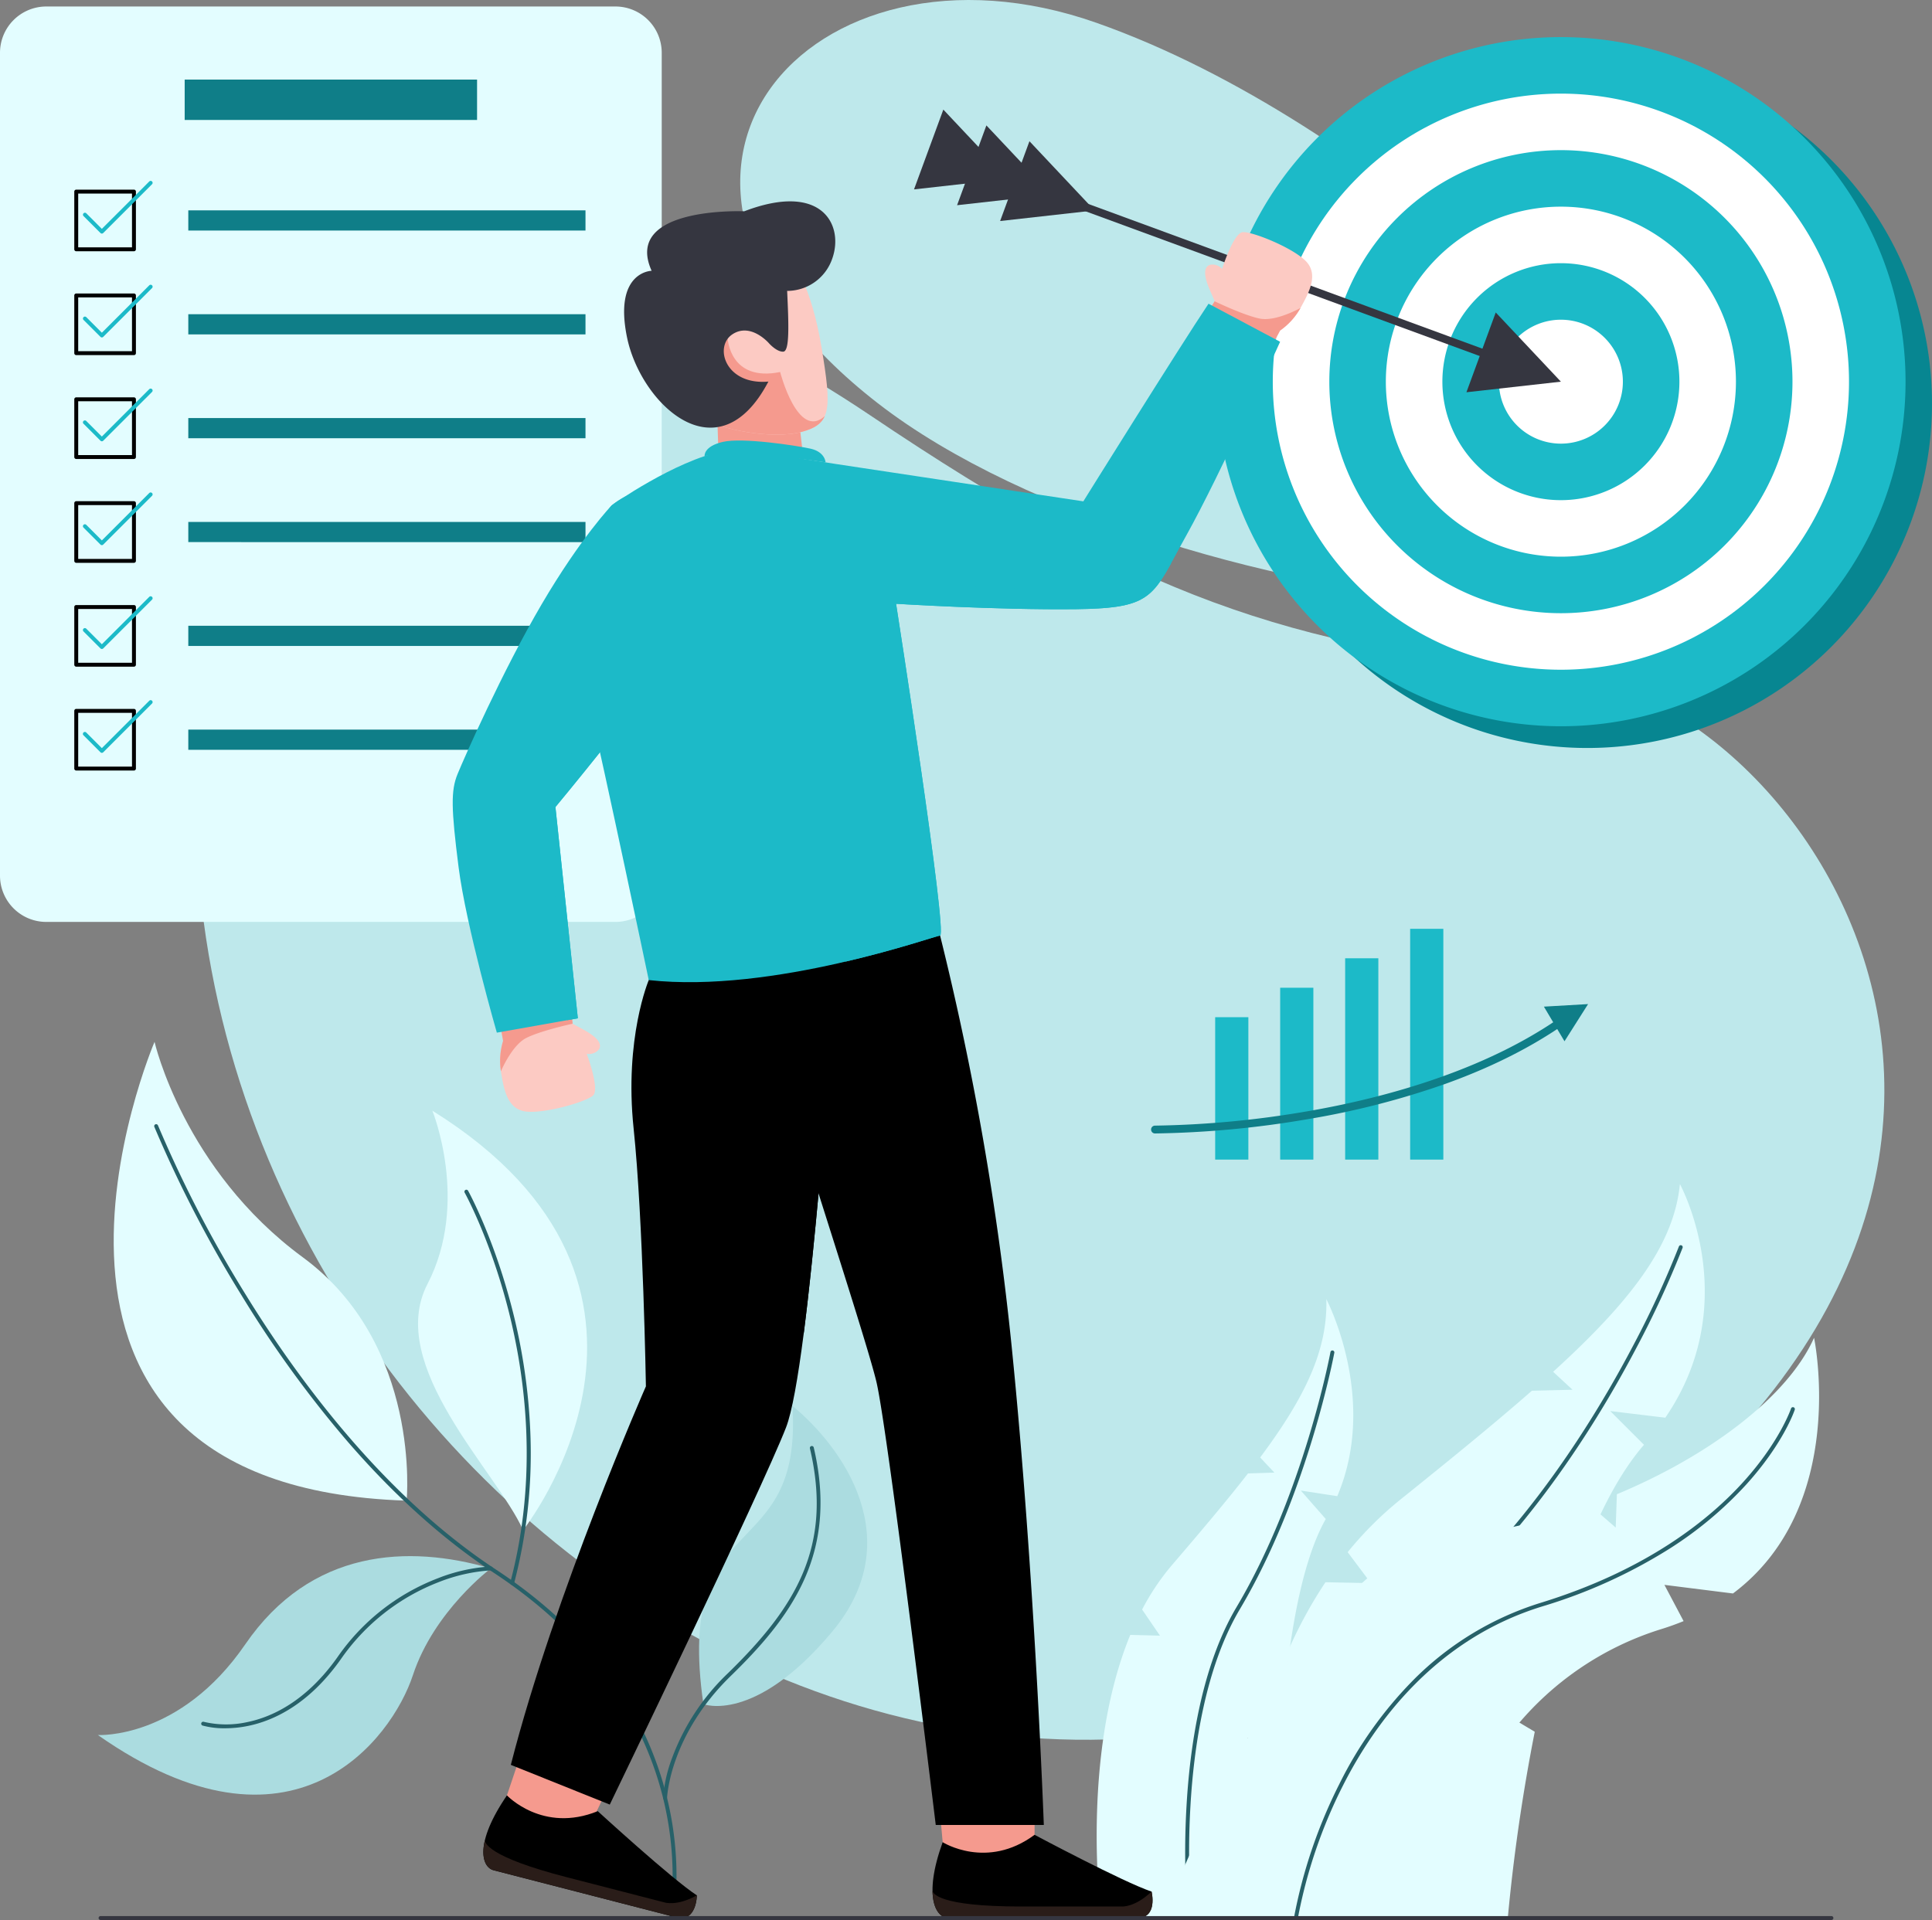 <svg xmlns="http://www.w3.org/2000/svg" width="504.75" height="501.718" viewBox="0 0 504.75 501.718">
  <rect x="0" y="0" width="504.75" height="501.718" fill="#808080" stroke="none"/>
  <g id="Layer_1" data-name="Layer 1" transform="translate(-472.06 -479.278)">
    <g id="Group_112" data-name="Group 112" transform="translate(472.06 479.278)">
      <g id="Group_2" data-name="Group 2" transform="translate(51.136)">
        <path id="Path_2" data-name="Path 2" d="M691.507,617.079c26.43-83.583,95.01-76.439,165.018-29.29s109.3,60.723,179.31,67.151,162.877,150.734-25.718,253.6c-175.711,95.842-380.08-97.092-318.61-291.464Zm365.106-32.438s-66.041-72.955-140.889-99.382-134,39.8-57.166,99.4,279.328,79.1,198.055-.017Z" transform="translate(-680.342 -479.278)" fill="#bee8eb"/>
      </g>
      <g id="Group_30" data-name="Group 30" transform="translate(0 1.699)">
        <g id="Group_3" data-name="Group 3">
          <path id="Path_3" data-name="Path 3" d="M484.122,486.2h148.76a12.094,12.094,0,0,1,12.06,12.06V713.351a12.1,12.1,0,0,1-12.06,12.062H484.122a12.1,12.1,0,0,1-12.062-12.062V498.26A12.1,12.1,0,0,1,484.122,486.2Z" transform="translate(-472.06 -486.2)" fill="#e3fdff"/>
        </g>
        <g id="Group_4" data-name="Group 4" transform="translate(48.249 19.096)">
          <path id="Path_4" data-name="Path 4" d="M668.58,563.98h76.387v10.552H668.58Z" transform="translate(-668.58 -563.98)" fill="#0f7e88"/>
        </g>
        <g id="Group_29" data-name="Group 29" transform="translate(19.407 45.564)">
          <g id="Group_5" data-name="Group 5" transform="translate(29.787 7.705)">
            <path id="Path_5" data-name="Path 5" d="M672.43,703.17H776.2v5.276H672.43Z" transform="translate(-672.43 -703.17)" fill="#0f7e88"/>
          </g>
          <g id="Group_6" data-name="Group 6" transform="translate(29.787 34.845)">
            <path id="Path_6" data-name="Path 6" d="M672.43,813.71H776.2v5.276H672.43Z" transform="translate(-672.43 -813.71)" fill="#0f7e88"/>
          </g>
          <g id="Group_7" data-name="Group 7" transform="translate(29.787 61.982)">
            <path id="Path_7" data-name="Path 7" d="M672.43,924.24H776.2v5.276H672.43Z" transform="translate(-672.43 -924.24)" fill="#0f7e88"/>
          </g>
          <g id="Group_8" data-name="Group 8" transform="translate(29.787 89.121)">
            <path id="Path_8" data-name="Path 8" d="M672.43,1034.78H776.2v5.276H672.43Z" transform="translate(-672.43 -1034.78)" fill="#0f7e88"/>
          </g>
          <g id="Group_9" data-name="Group 9" transform="translate(29.787 116.258)">
            <path id="Path_9" data-name="Path 9" d="M672.43,1145.31H776.2v5.276H672.43Z" transform="translate(-672.43 -1145.31)" fill="#0f7e88"/>
          </g>
          <g id="Group_10" data-name="Group 10" transform="translate(29.787 143.394)">
            <path id="Path_10" data-name="Path 10" d="M672.43,1255.84H776.2v5.279H672.43Z" transform="translate(-672.43 -1255.84)" fill="#0f7e88"/>
          </g>
          <g id="Group_13" data-name="Group 13">
            <g id="Group_11" data-name="Group 11" transform="translate(0 2.293)">
              <path id="Path_11" data-name="Path 11" d="M566.694,697.226H551.617a.512.512,0,0,1-.512-.512V681.637a.512.512,0,0,1,.512-.512h15.077a.512.512,0,0,1,.512.512v15.077A.512.512,0,0,1,566.694,697.226ZM552.129,696.2h14.054V682.149H552.129Z" transform="translate(-551.105 -681.125)"/>
            </g>
            <g id="Group_12" data-name="Group 12" transform="translate(2.264)">
              <path id="Path_12" data-name="Path 12" d="M565.264,685.561h0a.511.511,0,0,1-.362-.15l-4.427-4.429a.512.512,0,0,1,.724-.724l4.065,4.067,12.392-12.39a.512.512,0,0,1,.724.724l-12.755,12.752A.512.512,0,0,1,565.264,685.561Z" transform="translate(-560.325 -671.785)" fill="#1cbac8"/>
            </g>
          </g>
          <g id="Group_16" data-name="Group 16" transform="translate(0 27.139)">
            <g id="Group_14" data-name="Group 14" transform="translate(0 2.293)">
              <path id="Path_13" data-name="Path 13" d="M566.694,807.766H551.617a.512.512,0,0,1-.512-.512V792.177a.512.512,0,0,1,.512-.512h15.077a.512.512,0,0,1,.512.512v15.077A.512.512,0,0,1,566.694,807.766Zm-14.565-1.024h14.054V792.689H552.129Z" transform="translate(-551.105 -791.665)"/>
            </g>
            <g id="Group_15" data-name="Group 15" transform="translate(2.264)">
              <path id="Path_14" data-name="Path 14" d="M565.264,796.1h0a.51.51,0,0,1-.362-.15l-4.427-4.429a.512.512,0,0,1,.724-.724l4.065,4.067,12.392-12.39a.512.512,0,0,1,.724.724l-12.755,12.752A.512.512,0,0,1,565.264,796.1Z" transform="translate(-560.325 -782.325)" fill="#1cbac8"/>
            </g>
          </g>
          <g id="Group_19" data-name="Group 19" transform="translate(0 54.276)">
            <g id="Group_17" data-name="Group 17" transform="translate(0 2.293)">
              <path id="Path_15" data-name="Path 15" d="M566.694,918.3H551.617a.512.512,0,0,1-.512-.512V902.707a.512.512,0,0,1,.512-.512h15.077a.512.512,0,0,1,.512.512v15.077A.512.512,0,0,1,566.694,918.3Zm-14.565-1.024h14.054V903.219H552.129Z" transform="translate(-551.105 -902.195)"/>
            </g>
            <g id="Group_18" data-name="Group 18" transform="translate(2.264)">
              <path id="Path_16" data-name="Path 16" d="M565.264,906.631h0a.511.511,0,0,1-.362-.15l-4.427-4.429a.512.512,0,1,1,.724-.724l4.065,4.067,12.392-12.39a.512.512,0,0,1,.724.724l-12.755,12.752A.512.512,0,0,1,565.264,906.631Z" transform="translate(-560.325 -892.856)" fill="#1cbac8"/>
            </g>
          </g>
          <g id="Group_22" data-name="Group 22" transform="translate(0 81.415)">
            <g id="Group_20" data-name="Group 20" transform="translate(0 2.293)">
              <path id="Path_17" data-name="Path 17" d="M566.694,1028.836H551.617a.512.512,0,0,1-.512-.512v-15.077a.512.512,0,0,1,.512-.512h15.077a.512.512,0,0,1,.512.512v15.077A.512.512,0,0,1,566.694,1028.836Zm-14.565-1.024h14.054v-14.053H552.129Z" transform="translate(-551.105 -1012.735)"/>
            </g>
            <g id="Group_21" data-name="Group 21" transform="translate(2.264)">
              <path id="Path_18" data-name="Path 18" d="M565.264,1017.171h0a.511.511,0,0,1-.362-.15l-4.427-4.429a.512.512,0,1,1,.724-.724l4.065,4.067,12.392-12.39a.512.512,0,0,1,.724.724l-12.755,12.752A.513.513,0,0,1,565.264,1017.171Z" transform="translate(-560.325 -1003.395)" fill="#1cbac8"/>
            </g>
          </g>
          <g id="Group_25" data-name="Group 25" transform="translate(0 108.552)">
            <g id="Group_23" data-name="Group 23" transform="translate(0 2.293)">
              <path id="Path_19" data-name="Path 19" d="M566.694,1139.366H551.617a.512.512,0,0,1-.512-.512v-15.077a.512.512,0,0,1,.512-.512h15.077a.512.512,0,0,1,.512.512v15.077A.512.512,0,0,1,566.694,1139.366Zm-14.565-1.024h14.054v-14.053H552.129Z" transform="translate(-551.105 -1123.265)"/>
            </g>
            <g id="Group_24" data-name="Group 24" transform="translate(2.264)">
              <path id="Path_20" data-name="Path 20" d="M565.264,1127.7h0a.511.511,0,0,1-.362-.15l-4.427-4.429a.512.512,0,1,1,.724-.724l4.065,4.067,12.392-12.391a.512.512,0,0,1,.724.724l-12.755,12.752A.513.513,0,0,1,565.264,1127.7Z" transform="translate(-560.325 -1113.925)" fill="#1cbac8"/>
            </g>
          </g>
          <g id="Group_28" data-name="Group 28" transform="translate(0 135.691)">
            <g id="Group_26" data-name="Group 26" transform="translate(0 2.293)">
              <path id="Path_21" data-name="Path 21" d="M566.694,1249.906H551.617a.512.512,0,0,1-.512-.512v-15.077a.512.512,0,0,1,.512-.512h15.077a.512.512,0,0,1,.512.512v15.077A.512.512,0,0,1,566.694,1249.906Zm-14.565-1.024h14.054v-14.053H552.129Z" transform="translate(-551.105 -1233.805)"/>
            </g>
            <g id="Group_27" data-name="Group 27" transform="translate(2.264)">
              <path id="Path_22" data-name="Path 22" d="M565.264,1238.241h0a.511.511,0,0,1-.362-.15l-4.427-4.429a.512.512,0,1,1,.724-.723l4.065,4.067,12.392-12.39a.512.512,0,0,1,.724.724l-12.755,12.752A.512.512,0,0,1,565.264,1238.241Z" transform="translate(-560.325 -1224.465)" fill="#1cbac8"/>
            </g>
          </g>
        </g>
      </g>
      <g id="Group_40" data-name="Group 40" transform="translate(286.516 309.411)">
        <g id="Group_33" data-name="Group 33" transform="translate(36.279)">
          <g id="Group_31" data-name="Group 31">
            <path id="Path_23" data-name="Path 23" d="M1902.921,1739.53s16.9,30.854-3.818,61.052l-14.385-1.736,8.814,8.816c-12.744,14.733-21.244,41.485-26.729,66.353l-13.776,1.492,11.971,7.142a483.079,483.079,0,0,0-7.046,48.674h-71.094s-1.91-49.734,23.462-87.748l11.87.238-6.071-8.095a92.707,92.707,0,0,1,13.781-13.746c13.206-10.614,24.667-19.946,34.35-28.436l10.618-.26-5.073-4.687c20.4-18.566,31.583-33.218,33.125-49.061Z" transform="translate(-1786.826 -1739.53)" fill="#e3fdff"/>
          </g>
          <g id="Group_32" data-name="Group 32" transform="translate(35.067 15.977)">
            <path id="Path_24" data-name="Path 24" d="M1930.167,1980.934h0a.512.512,0,0,1-.51-.514,195.166,195.166,0,0,1,4.133-34.809,168.127,168.127,0,0,1,9.64-31.455,107.327,107.327,0,0,1,18.694-30.15c16.557-18.323,28.808-38.85,36.17-52.842a253.038,253.038,0,0,0,12.126-26.226.512.512,0,1,1,.96.357,254.263,254.263,0,0,1-12.18,26.345c-7.389,14.045-19.688,34.65-36.317,53.052-16.511,18.271-24.387,43.314-28.086,61.1a194.068,194.068,0,0,0-4.116,34.626A.512.512,0,0,1,1930.167,1980.934Z" transform="translate(-1929.655 -1804.605)" fill="#276169"/>
          </g>
        </g>
        <g id="Group_36" data-name="Group 36" transform="translate(0 30.081)">
          <g id="Group_34" data-name="Group 34">
            <path id="Path_25" data-name="Path 25" d="M1699.06,1862.05s13.709,26.015,2.855,51.477l-9.523-1.463,6.516,7.432c-7.014,12.426-10.211,34.981-11.608,55.945l-8.844,1.26,8.426,6.022c-1.095,22.283-.331,41.04-.331,41.04h-46.314s-5.6-41.934,7.6-73.986l7.754.2-4.662-6.823a62.281,62.281,0,0,1,7.773-11.593c7.675-8.949,14.323-16.818,19.889-23.975l6.894-.218-3.715-3.953c11.665-15.654,17.667-28.009,17.287-41.367Z" transform="translate(-1639.058 -1862.05)" fill="#e3fdff"/>
          </g>
          <g id="Group_35" data-name="Group 35" transform="translate(23.133 13.391)">
            <path id="Path_26" data-name="Path 26" d="M1734.482,2065.428a.512.512,0,0,1-.509-.46,209.343,209.343,0,0,1-.354-29.343c.858-15.116,3.823-36.4,13.078-51.975,17.565-29.552,24.462-66.269,24.53-66.636a.512.512,0,0,1,1.007.185c-.068.369-7,37.266-24.657,66.974-9.146,15.39-12.082,36.5-12.934,51.493a208.327,208.327,0,0,0,.35,29.2.512.512,0,0,1-.458.561A.474.474,0,0,1,1734.482,2065.428Z" transform="translate(-1733.28 -1916.595)" fill="#276169"/>
          </g>
        </g>
        <g id="Group_39" data-name="Group 39" transform="translate(17.385 40.171)">
          <g id="Group_37" data-name="Group 37">
            <path id="Path_27" data-name="Path 27" d="M1879.907,1903.149s9.219,44.051-21.188,66.815l-17.91-2.251,5.011,9.472c-1.827.746-3.734,1.441-5.748,2.065a79.8,79.8,0,0,0-38.875,26.557l-12.949-1.52,7.047,9.649a113.1,113.1,0,0,0-16.1,40.836H1709.87s12.408-33.122,30.628-61.217l6.717,5.824.577-16.32c11.311-15.1,24.272-26.9,37.623-28.065a143.274,143.274,0,0,0,35.833-8.186l6.835,5.929.307-8.706c24.193-10.081,44.694-25.541,51.517-40.884Z" transform="translate(-1709.87 -1903.149)" fill="#e3fdff"/>
          </g>
          <g id="Group_38" data-name="Group 38" transform="translate(34.152 18.145)">
            <path id="Path_28" data-name="Path 28" d="M1849.488,2111.044a.5.5,0,0,1-.078-.006.512.512,0,0,1-.429-.584,131.073,131.073,0,0,1,11.809-34.845,104.722,104.722,0,0,1,19.619-27.507,80.406,80.406,0,0,1,33.112-19.966c27.9-8.589,44.181-21.948,52.93-31.644,9.455-10.477,12.36-19,12.389-19.089a.512.512,0,1,1,.971.323c-.118.355-3,8.816-12.6,19.451a98.771,98.771,0,0,1-20.131,16.858,135.622,135.622,0,0,1-33.258,15.078c-27.836,8.571-43.706,30.265-52.118,46.955a129.876,129.876,0,0,0-11.711,34.539A.513.513,0,0,1,1849.488,2111.044Z" transform="translate(-1848.975 -1977.054)" fill="#276169"/>
          </g>
        </g>
      </g>
      <g id="Group_50" data-name="Group 50" transform="translate(25.566 272.253)">
        <g id="Group_41" data-name="Group 41" transform="translate(157.068 95.115)">
          <path id="Path_29" data-name="Path 29" d="M1240.324,1975.59c2.743,42.43-30.893,25.138-23.253,77.941,0,0,13.393,5.288,33.621-18.9s2.539-48.458-10.368-59.037Z" transform="translate(-1215.939 -1975.59)" fill="#abdce0"/>
        </g>
        <g id="Group_42" data-name="Group 42" transform="translate(4.139)">
          <path id="Path_30" data-name="Path 30" d="M603.721,1588.18s-49.832,116.2,65.86,119.888c0,0,3.968-40.748-27.137-63.6s-38.723-56.287-38.723-56.287Z" transform="translate(-593.049 -1588.18)" fill="#e3fdff"/>
        </g>
        <g id="Group_43" data-name="Group 43" transform="translate(0 134.387)">
          <path id="Path_31" data-name="Path 31" d="M576.19,2182.288s21.372,1.27,38.512-23.7,42.594-26.115,64.146-19.83c0,0-14.841,11.154-20.343,27.871S627.186,2218.05,576.19,2182.288Z" transform="translate(-576.19 -2135.545)" fill="#abdce0"/>
        </g>
        <g id="Group_44" data-name="Group 44" transform="translate(83.655 17.986)">
          <path id="Path_32" data-name="Path 32" d="M920.659,1661.44s9.781,23.975-1.269,45.283,18.2,49.091,24.974,64.328c0,0,50.358-63.483-23.7-109.61Z" transform="translate(-916.923 -1661.44)" fill="#e3fdff"/>
        </g>
        <g id="Group_49" data-name="Group 49" transform="translate(14.722 21.496)">
          <g id="Group_45" data-name="Group 45">
            <path id="Path_33" data-name="Path 33" d="M771.246,1883.7a.524.524,0,0,1-.106-.011.512.512,0,0,1-.4-.606c.028-.132,2.715-13.385-1.585-31.031-3.966-16.277-14.862-39.735-44.252-59.056-13.087-8.6-25.9-20.089-38.071-34.135a291.861,291.861,0,0,1-27.8-38.291,323.186,323.186,0,0,1-22.849-44.137.512.512,0,0,1,.951-.378,322.107,322.107,0,0,0,22.78,44c13.639,22.194,36.082,52.717,65.548,72.09,13.1,8.615,23.693,18.764,31.471,30.164a90.056,90.056,0,0,1,13.225,29.555c4.34,17.86,1.608,31.3,1.58,31.433A.512.512,0,0,1,771.246,1883.7Z" transform="translate(-636.155 -1675.734)" fill="#276169"/>
          </g>
          <g id="Group_46" data-name="Group 46" transform="translate(12.276 115.594)">
            <path id="Path_34" data-name="Path 34" d="M692.431,2188.832a21.744,21.744,0,0,1-5.914-.709.512.512,0,0,1,.3-.979,25.482,25.482,0,0,0,11.469.055c6.144-1.27,15.21-5.25,23.511-17a56.464,56.464,0,0,1,26.146-20.547,44.859,44.859,0,0,1,13.863-3.1.519.519,0,0,1,.52.5.512.512,0,0,1-.5.52,44.794,44.794,0,0,0-13.559,3.047,55.444,55.444,0,0,0-25.63,20.164c-8.513,12.051-17.858,16.127-24.2,17.425A29.97,29.97,0,0,1,692.431,2188.832Z" transform="translate(-686.156 -2146.555)" fill="#276169"/>
          </g>
          <g id="Group_47" data-name="Group 47" transform="translate(81.045 17.14)">
            <path id="Path_35" data-name="Path 35" d="M978.726,1848.831a.519.519,0,0,1-.131-.017.512.512,0,0,1-.364-.626c7.462-28.174,3.824-54.38-.543-71.4-4.731-18.445-11.3-30.361-11.369-30.479a.512.512,0,0,1,.895-.5c.066.12,6.7,12.151,11.466,30.723a154.466,154.466,0,0,1,4.806,32.695,134.063,134.063,0,0,1-4.265,39.225A.512.512,0,0,1,978.726,1848.831Z" transform="translate(-966.254 -1745.545)" fill="#276169"/>
          </g>
          <g id="Group_48" data-name="Group 48" transform="translate(132.957 84.109)">
            <path id="Path_36" data-name="Path 36" d="M1178.207,2110.786h-.015a.512.512,0,0,1-.5-.526,36.938,36.938,0,0,1,2.3-10.3,58.736,58.736,0,0,1,14.614-22.245c17.7-17.242,27.461-33.087,21.442-58.767a.512.512,0,1,1,1-.233c2.969,12.665,2.206,23.836-2.331,34.153s-12.348,18.718-19.393,25.581c-15.941,15.525-16.6,31.683-16.6,31.845A.512.512,0,0,1,1178.207,2110.786Z" transform="translate(-1177.695 -2018.316)" fill="#276169"/>
          </g>
        </g>
      </g>
      <g id="Group_58" data-name="Group 58" transform="translate(317.756 9.696)">
        <g id="Group_51" data-name="Group 51" transform="translate(6.911 5.681)">
          <path id="Path_37" data-name="Path 37" d="M1884.49,541.91a90.041,90.041,0,1,1-90.04,90.04,90.041,90.041,0,0,1,90.04-90.04Z" transform="translate(-1794.45 -541.91)" fill="#078691"/>
        </g>
        <g id="Group_52" data-name="Group 52">
          <path id="Path_38" data-name="Path 38" d="M1856.341,518.77a90.042,90.042,0,1,1-90.04,90.04A90.041,90.041,0,0,1,1856.341,518.77Z" transform="translate(-1766.3 -518.77)" fill="#1cbac8"/>
        </g>
        <g id="Group_53" data-name="Group 53" transform="translate(14.768 14.77)">
          <path id="Path_39" data-name="Path 39" d="M1901.723,578.93a75.271,75.271,0,1,1-75.272,75.27,75.272,75.272,0,0,1,75.272-75.27Z" transform="translate(-1826.45 -578.93)" fill="#fff"/>
        </g>
        <g id="Group_54" data-name="Group 54" transform="translate(29.538 29.54)">
          <path id="Path_40" data-name="Path 40" d="M1947.113,639.09a60.5,60.5,0,1,1-60.5,60.5,60.5,60.5,0,0,1,60.5-60.5Z" transform="translate(-1886.61 -639.09)" fill="#1cbac8"/>
        </g>
        <g id="Group_55" data-name="Group 55" transform="translate(44.308 44.308)">
          <path id="Path_41" data-name="Path 41" d="M1992.5,699.24a45.732,45.732,0,1,1-45.732,45.732A45.734,45.734,0,0,1,1992.5,699.24Z" transform="translate(-1946.77 -699.24)" fill="#fff"/>
        </g>
        <g id="Group_56" data-name="Group 56" transform="translate(59.078 59.078)">
          <path id="Path_42" data-name="Path 42" d="M2037.892,759.4a30.962,30.962,0,1,1-30.962,30.962A30.962,30.962,0,0,1,2037.892,759.4Z" transform="translate(-2006.93 -759.4)" fill="#1cbac8"/>
        </g>
        <g id="Group_57" data-name="Group 57" transform="translate(73.849 73.849)">
          <path id="Path_43" data-name="Path 43" d="M2083.282,819.56a16.192,16.192,0,1,1-16.192,16.192A16.193,16.193,0,0,1,2083.282,819.56Z" transform="translate(-2067.09 -819.56)" fill="#fff"/>
        </g>
      </g>
      <g id="Group_101" data-name="Group 101" transform="translate(118.279 28.64)">
        <g id="Group_64" data-name="Group 64" transform="translate(120.515)">
          <g id="Group_59" data-name="Group 59" transform="translate(12.414 12.932)">
            <path id="Path_44" data-name="Path 44" d="M1648.545,706.586a1.021,1.021,0,0,1-.353-.063l-152.279-55.936a1.023,1.023,0,1,1,.705-1.92L1648.9,704.6a1.023,1.023,0,0,1-.353,1.983Z" transform="translate(-1495.244 -648.604)" fill="#353640"/>
          </g>
          <g id="Group_60" data-name="Group 60" transform="translate(144.321 53.012)">
            <path id="Path_45" data-name="Path 45" d="M2032.51,832.7l7.66-20.852,17.022,18.085Z" transform="translate(-2032.51 -811.85)" fill="#353640"/>
          </g>
          <g id="Group_61" data-name="Group 61" transform="translate(22.497 8.264)">
            <path id="Path_46" data-name="Path 46" d="M1536.311,650.442l7.66-20.852,17.021,18.085Z" transform="translate(-1536.311 -629.59)" fill="#353640"/>
          </g>
          <g id="Group_62" data-name="Group 62" transform="translate(11.25 4.132)">
            <path id="Path_47" data-name="Path 47" d="M1490.5,633.612l7.66-20.852,17.022,18.085Z" transform="translate(-1490.5 -612.76)" fill="#353640"/>
          </g>
          <g id="Group_63" data-name="Group 63">
            <path id="Path_48" data-name="Path 48" d="M1444.68,616.781l7.66-20.852,17.021,18.085Z" transform="translate(-1444.68 -595.93)" fill="#353640"/>
          </g>
        </g>
        <g id="Group_100" data-name="Group 100" transform="translate(0 23.979)">
          <g id="Group_71" data-name="Group 71" transform="translate(44.777)">
            <g id="Group_65" data-name="Group 65" transform="translate(24.277 50.979)">
              <path id="Path_49" data-name="Path 49" d="M1235.08,904.185s.393,16.577.982,21.058,13.287,13.526,22.835,3.2l-2.858-24.91S1244.056,897.959,1235.08,904.185Z" transform="translate(-1235.08 -901.238)" fill="#f59a8e"/>
            </g>
            <g id="Group_70" data-name="Group 70">
              <g id="Group_68" data-name="Group 68" transform="translate(6.936 10.99)">
                <g id="Group_66" data-name="Group 66">
                  <path id="Path_50" data-name="Path 50" d="M1201.523,743.208s4.852,5.954,7.567,22.327,2.495,19.948-5.018,22.033-22.654-.056-32.734-6.553-9.811-37.279,5.566-41.433,24.62,3.626,24.62,3.626Z" transform="translate(-1164.447 -738.362)" fill="#fccac3"/>
                </g>
                <g id="Group_67" data-name="Group 67" transform="translate(0.001 11.502)">
                  <path id="Path_51" data-name="Path 51" d="M1209.934,818.833c-.933,2.126-2.784,3.229-5.858,4.081-7.513,2.082-22.654-.056-32.734-6.553-6.9-4.449-8.949-20.277-4.623-31.151l17.866,13.4s.56,11.358,13.692,8.7c0,0,4.611,17.9,11.657,11.529Z" transform="translate(-1164.453 -785.21)" fill="#f59a8e"/>
                </g>
              </g>
              <g id="Group_69" data-name="Group 69">
                <path id="Path_52" data-name="Path 52" d="M1173.887,740.693c-11.235.982-14.272-9.1-9.428-12.335s9.622,2.369,9.622,2.369,1.974,2.217,3.683,2.148,1.431-7.09,1.026-15.882a12.459,12.459,0,0,0,11.772-8.4c3.125-8.718-2.571-20.213-22.98-12.4,0,0-31.792-1.355-24.2,15.546,0,0-9.978.155-6.42,17.432S1160.708,765.834,1173.887,740.693Z" transform="translate(-1136.197 -693.598)" fill="#353640"/>
              </g>
            </g>
          </g>
          <g id="Group_76" data-name="Group 76" transform="translate(8 384.003)">
            <g id="Group_72" data-name="Group 72" transform="translate(6.16)">
              <path id="Path_53" data-name="Path 53" d="M1022.4,2257.808,1011.49,2290.2s.022,9.782,7.756,13.076,13.923-5.2,13.923-5.2l14.429-30.267S1045.44,2256.273,1022.4,2257.808Z" transform="translate(-1011.49 -2257.667)" fill="#f59a8e"/>
            </g>
            <g id="Group_75" data-name="Group 75" transform="translate(0 32.531)">
              <g id="Group_73" data-name="Group 73">
                <path id="Path_54" data-name="Path 54" d="M992.56,2390.17s9.357,9.97,23.729,4.127c0,0,19.415,17.807,25.892,22,0,0-.054,7.125-5.367,5.755s-44.578-11.5-47.728-12.308-5.124-6.987,3.474-19.57Z" transform="translate(-986.4 -2390.17)"/>
              </g>
              <g id="Group_74" data-name="Group 74" transform="translate(0.001 11.623)">
                <path id="Path_55" data-name="Path 55" d="M1042.185,2452.01s-.054,7.125-5.367,5.755l-47.728-12.308c-1.952-.5-3.452-3.071-2.261-7.947-.086.663.467,4.375,21.355,9.762l25.548,6.588S1036.906,2454.954,1042.185,2452.01Z" transform="translate(-986.405 -2437.51)" fill="#2a1d19"/>
              </g>
            </g>
          </g>
          <g id="Group_81" data-name="Group 81" transform="translate(125.025 389.57)">
            <g id="Group_77" data-name="Group 77">
              <path id="Path_56" data-name="Path 56" d="M1463.05,2285.848l2.976,33.695s5.257,9.074,13.661,8.738,10.348-10.668,10.348-10.668l.071-33.53s-6.892-9.494-27.056,1.765Z" transform="translate(-1463.05 -2280.341)" fill="#f59a8e"/>
            </g>
            <g id="Group_80" data-name="Group 80" transform="translate(0.322 37.271)">
              <g id="Group_78" data-name="Group 78">
                <path id="Path_57" data-name="Path 57" d="M1467.016,2434.079s11.552,7.317,24.009-1.93c0,0,23.248,12.4,30.564,14.834,0,0,1.728,6.911-3.761,6.911h-49.287c-3.253,0-6.708-5.487-1.525-19.816Z" transform="translate(-1464.363 -2432.149)"/>
              </g>
              <g id="Group_79" data-name="Group 79" transform="translate(0.004 14.613)">
                <path id="Path_58" data-name="Path 58" d="M1521.6,2491.891s1.729,6.911-3.761,6.911h-49.287c-2.016,0-4.11-2.112-4.174-7.132.081.666,1.544,4.12,23.115,4.12h26.383S1517.225,2496.06,1521.6,2491.891Z" transform="translate(-1464.38 -2491.67)" fill="#2a1d19"/>
              </g>
            </g>
          </g>
          <g id="Group_84" data-name="Group 84" transform="translate(15.181 171.83)">
            <g id="Group_82" data-name="Group 82">
              <path id="Path_59" data-name="Path 59" d="M1051.687,1425.125s-6.442,15.148-3.958,38.781,3.211,67.384,3.211,67.384-23.879,54.271-35.29,98.913l25.848,10.38s39.717-82.27,46.039-98.516,12.143-109.527,14.758-134.656S1064.156,1392.879,1051.687,1425.125Z" transform="translate(-1015.65 -1393.471)"/>
            </g>
            <g id="Group_83" data-name="Group 83" transform="translate(60.9 4.701)">
              <path id="Path_60" data-name="Path 60" d="M1279.339,1531.782c4.4-34.306,8.151-91.143,10.105-109.92.41-3.931-.243-6.99-1.684-9.226-12.951-.427-24.758,8.617-24.029,18.51,1.031,13.955,10.945,70.792,15.608,100.637Z" transform="translate(-1263.699 -1412.621)"/>
            </g>
          </g>
          <g id="Group_85" data-name="Group 85" transform="translate(75.832 173.122)">
            <path id="Path_61" data-name="Path 61" d="M1314.177,1417.464a765.776,765.776,0,0,1,18.7,107.393c6.049,59.825,8.4,125.027,8.4,125.027h-28.232s-12.435-102.508-15.46-115.616-30.792-96.313-34.618-113.6S1295.231,1383.025,1314.177,1417.464Z" transform="translate(-1262.683 -1398.734)"/>
          </g>
          <g id="Group_92" data-name="Group 92" transform="translate(0 75.817)">
            <g id="Group_88" data-name="Group 88" transform="translate(11.165 127.68)">
              <g id="Group_86" data-name="Group 86">
                <path id="Path_62" data-name="Path 62" d="M999.29,1527.1l1.994,11.242a17.838,17.838,0,0,0-.575,7.945c.712,4.265,1.5,9.87,6.474,10.5s15.792-2.526,17.609-4.184-1.657-10.9-1.657-10.9a3.327,3.327,0,0,0,3.079-1.026c1.1-1.422-.157-3.239-3.948-5.291s-2.806-1.547-2.806-1.547l-1.1-10.371s-12.477-3.914-19.069,3.626Z" transform="translate(-999.29 -1522.454)" fill="#fccac3"/>
              </g>
              <g id="Group_87" data-name="Group 87" transform="translate(0 0)">
                <path id="Path_63" data-name="Path 63" d="M999.29,1527.1l1.994,11.24a17.83,17.83,0,0,0-.572,7.947s2.821-6.771,6.6-8.7c3.683-1.883,11.709-3.646,12.128-3.737-.228-.13.017,0,.017,0l-1.1-10.37s-12.477-3.914-19.069,3.626Z" transform="translate(-999.29 -1522.455)" fill="#f59a8e"/>
              </g>
            </g>
            <g id="Group_91" data-name="Group 91">
              <g id="Group_89" data-name="Group 89">
                <path id="Path_64" data-name="Path 64" d="M995.348,1006.028s-8.043,8.362-18.276,25.806-20.24,40.112-22,44.419-1.679,8.934.272,24.311,9.995,43.253,9.995,43.253l21.161-3.754-5.853-55.207s23.763-28.546,35.516-46.1-3.818-46.555-20.817-32.725Z" transform="translate(-953.816 -1002.406)" fill="#1cbac8"/>
              </g>
              <g id="Group_90" data-name="Group 90" transform="translate(17.339 33.084)">
                <path id="Path_65" data-name="Path 65" d="M1037.022,1242.223l2.765-.491-5.853-55.207s18.806-22.59,31.232-39.938c-3.437-7.906-10.889-11.677-24.493-8.031l-.773,31.61-15.46,22.1s4.537-.967,5.755-.8,3.152,14.873,4.161,21.09c.832,5.144,2.215,23.479,2.666,29.666Z" transform="translate(-1024.439 -1137.159)" fill="#1cbac8"/>
              </g>
            </g>
          </g>
          <g id="Group_98" data-name="Group 98" transform="translate(33.492 8.038)">
            <g id="Group_95" data-name="Group 95" transform="translate(160.044)">
              <g id="Group_93" data-name="Group 93">
                <path id="Path_66" data-name="Path 66" d="M1759.358,762.14l5.352-10.083a17.832,17.832,0,0,0,5.345-5.907c2.065-3.8,4.9-8.7,1.365-12.261s-14-7.734-16.449-7.547-5.4,9.607-5.4,9.607a3.326,3.326,0,0,0-3.057-1.088c-1.746.44-1.871,2.647-.147,6.6s1.257,2.946,1.257,2.946l-5.519,8.848S1749.52,764.021,1759.358,762.14Z" transform="translate(-1742.1 -726.335)" fill="#fccac3"/>
              </g>
              <g id="Group_94" data-name="Group 94" transform="translate(0 18.071)">
                <path id="Path_67" data-name="Path 67" d="M1759.358,817.674l5.352-10.083a17.832,17.832,0,0,0,5.345-5.907s-6.393,3.6-10.564,2.792c-4.058-.786-11.468-4.341-11.854-4.525.1.241-.017-.01-.017-.01l-5.519,8.848S1749.52,819.554,1759.358,817.674Z" transform="translate(-1742.1 -799.94)" fill="#f59a8e"/>
              </g>
            </g>
            <g id="Group_96" data-name="Group 96" transform="translate(0 18.705)">
              <path id="Path_68" data-name="Path 68" d="M1098.272,855.217s16.361-11.647,29.177-14.208c4.135-.827,16.3,1.419,29.418,3.4l64.624,9.757s25.077-40.245,32.708-51.644l18.7,9.946s-15.669,34.785-24.5,50.6-8.11,19.037-28.8,19.278-47.031-1.412-47.031-1.412,13.521,86.436,11.493,86.7-43.616,15.195-76.107,11.633c0,0-11.282-53.9-16.074-74.254S1093.814,859.929,1098.272,855.217Z" transform="translate(-1090.232 -802.52)" fill="#1cbac8"/>
            </g>
            <g id="Group_97" data-name="Group 97" transform="translate(67.747 86.381)">
              <path id="Path_69" data-name="Path 69" d="M1452.709,1078.17c-5.335,9.713-7.805,11.949-24.915,12.148-20.692.241-47.031-1.412-47.031-1.412s13.521,86.436,11.493,86.7c-.972.125-11.063,3.631-24.885,6.85.059-.042,19.047-13.025,18.04-20.238s-9.243-69.152-10.5-71.084-8.738-8.318-8.738-8.318,50.414,2.772,65.7,2.6,20.834-7.245,20.834-7.245Z" transform="translate(-1366.17 -1078.17)" fill="#1cbac8"/>
            </g>
          </g>
          <g id="Group_99" data-name="Group 99" transform="translate(65.792 62.498)">
            <path id="Path_70" data-name="Path 70" d="M1221.8,952.229s-.344-2.544,4.782-3.722,18.988.926,22.855,1.765,3.977,3.6,3.977,3.6-22.464-3.643-31.615-1.645Z" transform="translate(-1221.791 -948.157)" fill="#1cbac8"/>
          </g>
        </g>
      </g>
      <g id="Group_110" data-name="Group 110" transform="translate(300.706 242.712)">
        <g id="Group_106" data-name="Group 106" transform="translate(16.768)">
          <g id="Group_102" data-name="Group 102" transform="translate(0 23.095)">
            <path id="Path_71" data-name="Path 71" d="M1765.151,1561.93h8.671v37.21h-8.671Z" transform="translate(-1765.151 -1561.93)" fill="#1cbac8"/>
          </g>
          <g id="Group_103" data-name="Group 103" transform="translate(16.98 15.399)">
            <path id="Path_72" data-name="Path 72" d="M1834.311,1530.58h8.672v44.907h-8.672Z" transform="translate(-1834.311 -1530.58)" fill="#1cbac8"/>
          </g>
          <g id="Group_104" data-name="Group 104" transform="translate(33.96 7.699)">
            <path id="Path_73" data-name="Path 73" d="M1903.47,1499.22h8.669v52.607h-8.669Z" transform="translate(-1903.47 -1499.22)" fill="#1cbac8"/>
          </g>
          <g id="Group_105" data-name="Group 105" transform="translate(50.939)">
            <path id="Path_74" data-name="Path 74" d="M1972.63,1467.86h8.669v60.306h-8.669Z" transform="translate(-1972.63 -1467.86)" fill="#1cbac8"/>
          </g>
        </g>
        <g id="Group_109" data-name="Group 109" transform="translate(0 19.668)">
          <g id="Group_107" data-name="Group 107" transform="translate(0 0.588)">
            <path id="Path_75" data-name="Path 75" d="M1698,1583.583h-.134a1.023,1.023,0,0,1,.008-2.045h.134a254.1,254.1,0,0,0,39.433-3.7c20.328-3.48,48.976-11.034,70.021-27.258a1.023,1.023,0,0,1,1.249,1.62c-9.454,7.289-21.173,13.474-34.83,18.383a213.862,213.862,0,0,1-36.133,9.277A256.263,256.263,0,0,1,1698,1583.583Z" transform="translate(-1696.854 -1550.365)" fill="#0f7e88"/>
          </g>
          <g id="Group_108" data-name="Group 108" transform="translate(102.649)">
            <path id="Path_76" data-name="Path 76" d="M2120.332,1557.687l6.162-9.717-11.544.668Z" transform="translate(-2114.95 -1547.97)" fill="#0f7e88"/>
          </g>
        </g>
      </g>
      <g id="Group_111" data-name="Group 111" transform="translate(25.783 500.694)">
        <path id="Path_77" data-name="Path 77" d="M1029.745,2519.659H577.587a.512.512,0,1,1,0-1.023h452.159a.512.512,0,1,1,0,1.023Z" transform="translate(-577.075 -2518.635)" fill="#353640"/>
      </g>
    </g>
  </g>
</svg>
